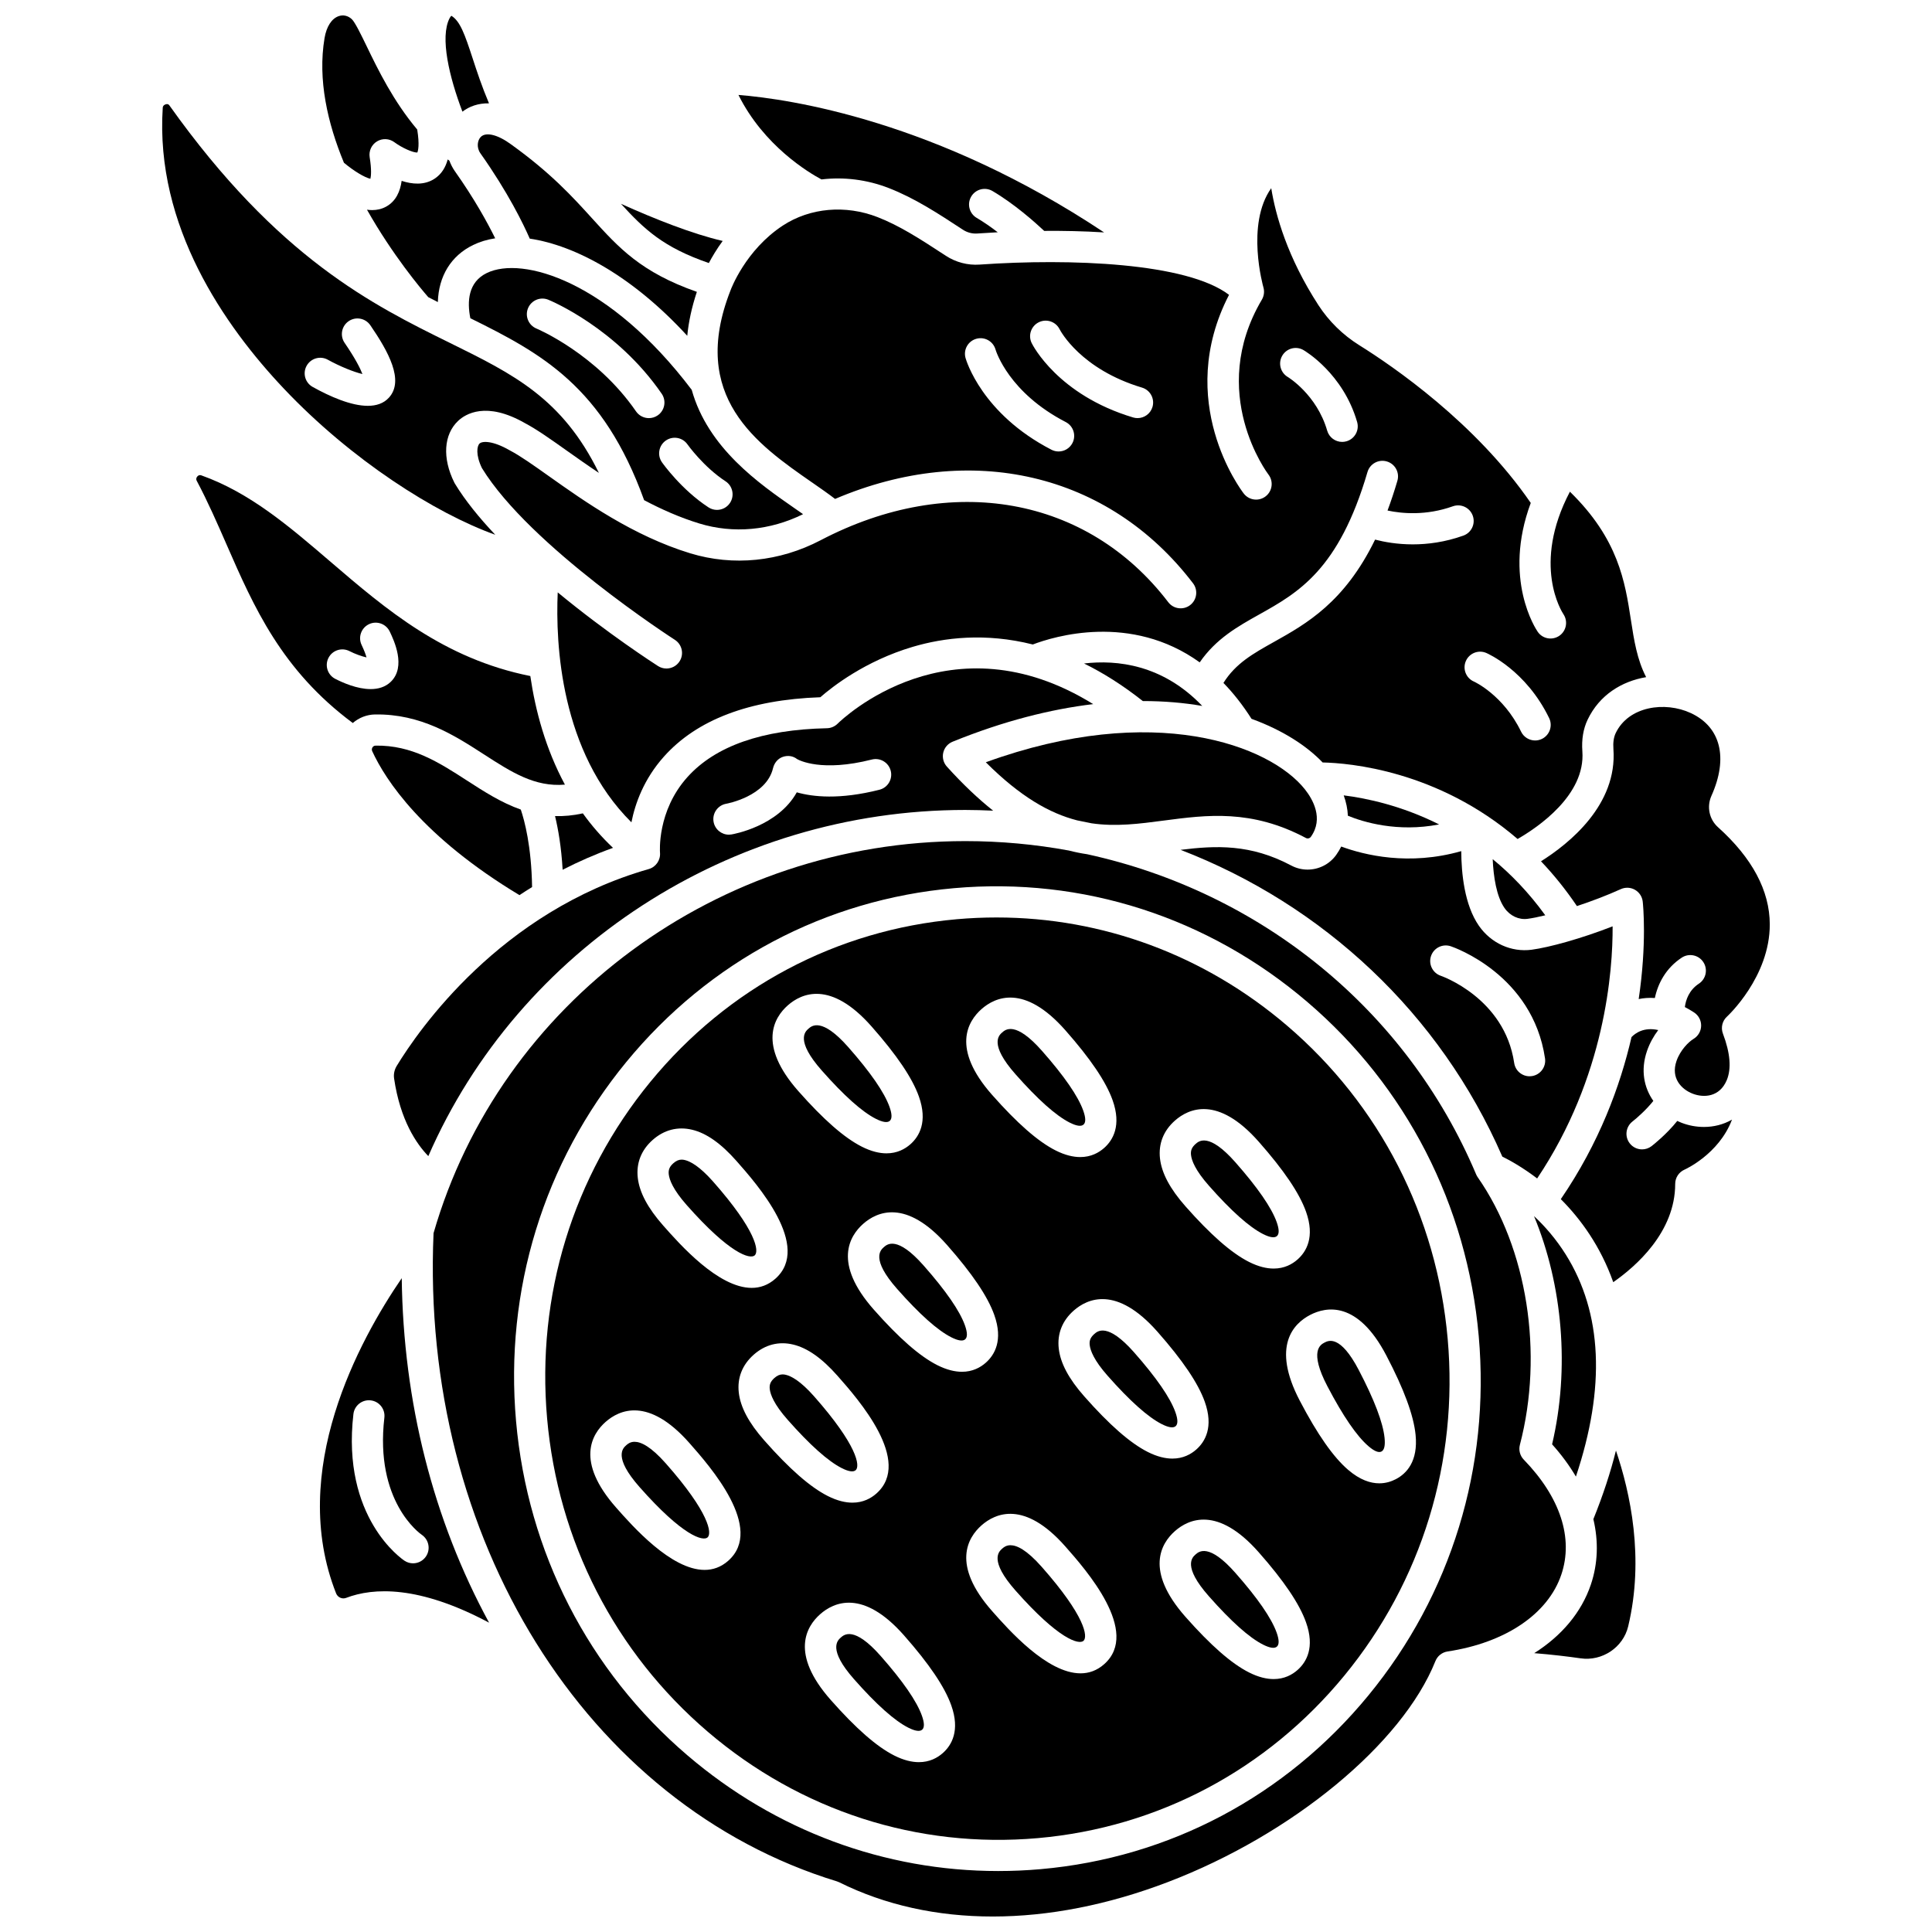 <?xml version="1.0" encoding="UTF-8"?>
<!-- Uploaded to: ICON Repo, www.iconrepo.com, Generator: ICON Repo Mixer Tools -->
<svg width="800px" height="800px" version="1.1" viewBox="144 144 512 512" xmlns="http://www.w3.org/2000/svg">
 <defs>
  <clipPath id="c">
   <path d="m229 148.09h26v43.906h-26z"/>
  </clipPath>
  <clipPath id="b">
   <path d="m262 148.09h12v25.906h-12z"/>
  </clipPath>
  <clipPath id="a">
   <path d="m258 366h301v285.9h-301z"/>
  </clipPath>
 </defs>
 <path d="m271.3 184.61c7.332 10.355 11.398 18.758 13.09 22.629 12.156 1.809 27.328 10.027 41.742 25.754 0.348-3.625 1.164-7.5 2.543-11.648-14.797-5.199-20.621-11.602-27.844-19.562-5.078-5.594-10.84-11.938-21.375-19.508-3.5-2.582-6.633-3.359-8.02-2.016-0.906 0.883-1.215 2.793-0.137 4.352z"/>
 <path d="m359.26 271.89c2.152 1.492 4.207 2.926 6.047 4.332 35.914-15.312 72.469-6.965 94.859 22.355 1.383 1.812 1.039 4.402-0.773 5.789-1.812 1.383-4.406 1.039-5.789-0.773-21.422-28.051-57.59-34.496-92.137-16.422-10.895 5.699-23.16 6.93-34.531 3.465-15.16-4.625-28.043-13.762-37.453-20.434-4.086-2.898-7.613-5.398-10.27-6.785-0.051-0.023-0.098-0.051-0.148-0.082-4.496-2.59-7.238-2.488-7.977-1.793-0.676 0.637-1.09 2.953 0.625 6.5 12.719 20.754 50.746 45.27 51.129 45.516 1.918 1.23 2.481 3.785 1.25 5.703-0.789 1.23-2.121 1.902-3.481 1.902-0.762 0-1.531-0.211-2.223-0.652-0.914-0.586-13.391-8.629-26.586-19.523-0.602 13.621 0.691 42.227 19.531 60.934 0.992-5.012 3.301-11.449 8.57-17.367 8.738-9.82 22.691-15.125 41.496-15.781 3.121-2.738 11.844-9.613 24.492-13.359 8.312-2.461 19.266-3.777 31.816-0.621 5.5-2.102 25.938-8.441 44.23 4.738 4.309-6.266 10.074-9.504 15.688-12.645 10.41-5.824 21.172-11.848 28.773-37.801 0.641-2.188 2.938-3.441 5.125-2.801 2.188 0.641 3.445 2.934 2.801 5.125-0.828 2.828-1.703 5.445-2.613 7.883 3.789 0.809 10.188 1.418 17.316-1.125 2.141-0.766 4.512 0.352 5.273 2.504 0.766 2.148-0.355 4.512-2.504 5.273-4.863 1.734-9.441 2.316-13.398 2.316-4.129 0-7.578-0.637-9.984-1.262-8.102 16.641-18.254 22.332-26.758 27.094-5.617 3.141-10.191 5.707-13.43 10.887 2.59 2.66 5.086 5.809 7.438 9.512 8.324 3.027 14.676 7.199 18.848 11.566 6.969 0.148 30.469 2.059 51.668 20.281 5.394-3.106 18.02-11.652 17.164-23.227-0.23-3.152 0.238-5.981 1.398-8.402 3.148-6.586 9.078-10.176 15.504-11.262-2.41-4.641-3.215-9.812-4.043-15.188-1.555-10.09-3.297-21.414-16.16-33.961-10.176 19.375-2.086 31.914-1.711 32.473 1.258 1.887 0.77 4.449-1.105 5.723-1.875 1.27-4.418 0.812-5.707-1.055-0.453-0.656-9.355-13.965-1.852-34.16-14.598-21.23-36.523-36.234-45.445-41.797-4.336-2.703-8.078-6.375-10.828-10.617-8.23-12.703-11.344-23.809-12.504-31-6.805 9.578-2.129 26.078-2.074 26.277 0.32 1.094 0.172 2.277-0.406 3.262-14.598 24.715 1.57 46.121 1.734 46.336 1.395 1.805 1.062 4.398-0.738 5.793-1.805 1.398-4.398 1.062-5.793-0.738-0.785-1.016-18.465-24.465-3.91-52.664-11.145-8.5-41.93-9.703-66.121-8.016-3.125 0.223-6.289-0.613-8.922-2.336-7.246-4.754-12.418-8.031-18.086-10.242-8.516-3.316-17.895-2.488-25.094 2.219-9.941 6.496-13.812 16.988-13.848 17.094-0.012 0.035-0.031 0.086-0.047 0.121-11.062 28.191 7.086 40.793 21.672 50.918zm178.61 45.145c0.426 0.184 10.531 4.617 16.668 17.266 0.996 2.051 0.137 4.523-1.914 5.519-0.582 0.281-1.195 0.414-1.797 0.414-1.531 0-3.004-0.855-3.719-2.328-4.723-9.742-12.402-13.242-12.48-13.273-2.098-0.895-3.07-3.324-2.176-5.418 0.895-2.102 3.32-3.078 5.418-2.18zm-54.062-78.773c1.148-1.961 3.656-2.633 5.621-1.492 0.426 0.246 10.492 6.191 14.223 19.059 0.637 2.191-0.625 4.481-2.816 5.117-0.383 0.109-0.77 0.164-1.152 0.164-1.789 0-3.441-1.172-3.965-2.981-2.777-9.582-10.371-14.18-10.445-14.223-1.953-1.16-2.613-3.684-1.465-5.644zm-64.52-8.859c2.039-1.008 4.5-0.176 5.519 1.852 0.242 0.477 5.621 10.602 21.84 15.465 2.184 0.656 3.422 2.957 2.769 5.141-0.535 1.789-2.176 2.945-3.953 2.945-0.395 0-0.793-0.059-1.188-0.176-19.891-5.965-26.586-19.137-26.863-19.695-1.012-2.043-0.172-4.519 1.875-5.531zm-16.551 4.379c2.195-0.617 4.457 0.656 5.086 2.84 0.156 0.531 3.582 11.461 18.613 19.227 2.027 1.047 2.82 3.539 1.773 5.562-0.734 1.422-2.176 2.234-3.672 2.234-0.641 0-1.285-0.148-1.891-0.461-18.449-9.531-22.602-23.715-22.77-24.312-0.617-2.199 0.664-4.477 2.859-5.09z"/>
 <g clip-path="url(#c)">
  <path d="m242.16 191.38c0.168-0.699 0.352-2.348-0.191-5.723-0.266-1.656 0.5-3.312 1.934-4.184 1.434-0.871 3.254-0.789 4.606 0.215 2.074 1.527 4.961 2.789 6.086 2.734 0.188-0.438 0.637-2.004-0.031-6.098-6.348-7.547-10.379-15.855-13.348-21.984-1.465-3.027-3.129-6.461-3.988-7.262-0.992-0.922-2.254-1.219-3.461-0.805-1.875 0.637-3.246 2.758-3.762 5.824-1.852 11.027 0.82 22.586 5.141 33.031 2.504 2.117 5.531 3.949 7.016 4.25z"/>
 </g>
 <path d="m250.44 191.93c-0.371 2.723-1.473 5.402-4.152 6.852-1.16 0.629-2.402 0.895-3.672 0.895-0.449 0-0.906-0.043-1.363-0.105 6.785 12.02 14.316 20.969 16.242 23.176 0.855 0.445 1.699 0.879 2.539 1.305 0.207-6.848 3.457-12.266 9.367-15.133 1.746-0.848 3.699-1.438 5.828-1.766-2.043-4.152-5.496-10.453-10.699-17.805-0.602-0.867-1.07-1.789-1.422-2.742-0.152-0.117-0.305-0.234-0.457-0.355-0.559 2.066-1.641 3.957-3.617 5.195-2.664 1.672-5.812 1.391-8.594 0.484z"/>
 <path d="m356.82 280.26c-0.738-0.52-1.496-1.047-2.269-1.582-9.383-6.516-22.926-15.922-27.242-31.375-21.879-28.891-44.887-35.523-54.297-30.953-4.969 2.41-5.25 7.57-4.367 11.984 18.883 9.324 35.188 18.125 46.055 48.215 4.606 2.441 9.516 4.621 14.652 6.188 8.996 2.742 18.715 1.855 27.469-2.477zm-40.859-25.453c-1.312 0-2.602-0.625-3.406-1.785-10.523-15.277-26.219-21.887-26.379-21.949-2.106-0.871-3.113-3.281-2.246-5.387 0.867-2.106 3.269-3.117 5.379-2.254 0.734 0.301 18.082 7.535 30.047 24.906 1.293 1.879 0.82 4.449-1.059 5.742-0.711 0.492-1.527 0.727-2.336 0.727zm3.465 11.703c-1.309-1.867-0.855-4.441 1.012-5.754 1.867-1.309 4.441-0.855 5.746 1.008 0.062 0.09 4.262 5.977 10.086 9.777 1.91 1.246 2.445 3.805 1.199 5.715-0.793 1.215-2.113 1.871-3.461 1.871-0.773 0-1.559-0.215-2.254-0.672-7.203-4.703-12.121-11.652-12.328-11.945z"/>
 <path d="m331.85 213.71c0.887-1.676 2.094-3.703 3.668-5.859-8.035-1.855-17.988-5.809-26.957-9.84 6.176 6.742 11.18 11.531 23.289 15.699z"/>
 <g clip-path="url(#b)">
  <path d="m273.59 171.39c-1.895-4.481-3.215-8.492-4.356-11.988-2.074-6.336-3.301-9.816-5.617-11.219-0.129 0.121-0.305 0.324-0.465 0.633-2.644 5.078-0.031 15.781 3.398 24.777 1.785-1.375 4.176-2.269 7.039-2.203z"/>
 </g>
 <path d="m427.48 441.5c1.801 0.91 3.035 1.086 3.664 0.527 0.629-0.555 0.605-1.801-0.07-3.699-1.367-3.84-5.055-9.176-10.953-15.859-7.027-7.961-9.668-5.625-10.535-4.859-0.871 0.766-3.504 3.102 3.519 11.059 5.898 6.684 10.738 11 14.375 12.832z"/>
 <path d="m376.14 440.51c1.801 0.906 3.035 1.086 3.664 0.527 0.629-0.555 0.605-1.801-0.07-3.699-1.367-3.84-5.055-9.176-10.953-15.859-7.027-7.961-9.668-5.625-10.535-4.859-0.871 0.766-3.504 3.102 3.519 11.059 5.898 6.684 10.734 11.004 14.375 12.832z"/>
 <path d="m275.25 285.72c-4.231-4.477-7.965-9.062-10.695-13.551-0.062-0.102-0.117-0.203-0.168-0.309-3.207-6.461-2.809-12.723 1.039-16.34 1.891-1.777 7.394-5.273 17.68 0.609 3.137 1.652 6.852 4.285 11.148 7.332 2.559 1.816 5.398 3.824 8.461 5.863-9.691-19.762-22.594-26.129-39.512-34.465-20.273-9.984-45.504-22.414-74.312-62.926-0.09-0.129-0.332-0.469-0.961-0.289-0.281 0.078-0.762 0.305-0.801 0.926-2.031 31.332 16.348 57.781 32.125 74.449 17.887 18.898 40.07 33.004 55.996 38.699zm-49.988-44.785c1.109-1.992 3.617-2.711 5.613-1.605 3.18 1.762 6.898 3.266 9.172 3.793-0.559-1.469-1.832-4.039-4.723-8.266-1.289-1.883-0.809-4.453 1.074-5.742 1.883-1.289 4.453-0.805 5.742 1.074 4.758 6.945 9.062 14.656 4.93 19.195-1.406 1.543-3.359 2.164-5.602 2.164-4.449 0-10.012-2.449-14.602-5.004-1.996-1.105-2.711-3.617-1.605-5.609z"/>
 <path d="m243.38 333.34c12.125-0.195 20.996 5.492 28.793 10.531 7.414 4.789 13.547 8.738 21.535 8.062-5.117-9.5-7.828-19.609-9.168-28.777-22.949-4.602-38.191-17.629-52.934-30.27-10.996-9.43-21.383-18.332-34.258-22.914-0.402-0.141-0.758-0.043-1.059 0.301-0.215 0.246-0.414 0.648-0.148 1.148 2.957 5.57 5.496 11.383 7.953 17 7.137 16.324 14.508 33.172 33.402 47.184 1.617-1.398 3.68-2.227 5.883-2.266zm-12.32-15.012c1.047-2.027 3.535-2.816 5.559-1.773 1.453 0.746 3.238 1.387 4.508 1.664-0.199-0.73-0.582-1.797-1.297-3.301-0.98-2.059-0.105-4.523 1.953-5.504 2.055-0.984 4.523-0.105 5.504 1.953 1.094 2.301 4.426 9.297 0.281 13.309-1.473 1.426-3.371 1.941-5.344 1.941-3.59 0-7.426-1.707-9.395-2.723-2.023-1.047-2.816-3.539-1.77-5.566z"/>
 <path d="m233.07 566.26c0.418 1.059 1.605 1.598 2.648 1.199 7.238-2.769 19.301-3.352 37.891 6.566-14.836-27.312-22.73-58.449-23.145-91.297-11.301 16.504-30.203 51.102-17.395 83.531zm22.715-15.516c1.871 1.281 2.371 3.844 1.105 5.723-0.797 1.184-2.102 1.828-3.426 1.828-0.777 0-1.562-0.219-2.258-0.68-0.684-0.453-16.75-11.406-13.547-38.879 0.266-2.266 2.312-3.883 4.578-3.625 2.266 0.262 3.887 2.312 3.625 4.578-2.59 22.195 9.41 30.707 9.922 31.055z"/>
 <path d="m464.36 458.21c5.902 6.688 10.738 11.004 14.379 12.836 1.801 0.906 3.031 1.082 3.664 0.527 0.629-0.559 0.609-1.801-0.066-3.699-1.367-3.84-5.055-9.176-10.953-15.859-7.023-7.957-9.668-5.629-10.535-4.859-1 0.883-1.355 1.73-1.219 2.922 0.156 1.445 1.109 4.035 4.731 8.133z"/>
 <path d="m257.51 450.38c23.957-54.859 79.879-91.734 142.29-91.734 2.477 0 4.941 0.078 7.394 0.191-3.894-3.098-7.969-6.926-12.262-11.68-0.902-1-1.262-2.375-0.961-3.691 0.301-1.312 1.223-2.394 2.473-2.902 13.555-5.508 26.016-8.617 37.262-9.965-37.875-23.465-66.457 3.926-67.746 5.199-0.75 0.738-1.766 1.172-2.816 1.191-17.133 0.359-29.574 4.715-36.973 12.953-8.109 9.02-7.273 19.91-7.262 20.02 0.168 1.969-1.078 3.805-2.981 4.348-39.363 11.238-61.074 42.77-66.793 52.168-0.617 1.016-0.863 2.191-0.699 3.316 1.625 11.059 5.918 17.34 9.07 20.586zm78.969-93.383c0.172-0.031 10.602-1.953 12.375-9.398 0.328-1.375 1.25-2.555 2.59-3.016 1.32-0.453 2.695-0.273 3.793 0.582 0.566 0.328 6.547 3.484 19.801 0.121 2.215-0.562 4.457 0.777 5.016 2.988 0.559 2.211-0.777 4.457-2.988 5.016-10.582 2.684-17.707 1.891-21.91 0.684-5.023 9.008-16.738 11.07-17.309 11.164-0.23 0.039-0.457 0.059-0.684 0.059-1.98 0-3.731-1.434-4.066-3.453-0.371-2.242 1.141-4.367 3.383-4.746z"/>
 <path d="m549.9 395.69c-5.394 0.707-10.746-1.711-13.965-6.336-3.863-5.547-4.66-13.98-4.688-19.797-13.852 3.961-25.672 1.047-31.805-1.215-0.383 0.75-0.812 1.488-1.32 2.199-1.797 2.527-4.668 3.914-7.598 3.914-1.469 0-2.953-0.348-4.324-1.078-10.82-5.754-19.957-5.312-29.332-4.16 37.746 14.555 68.742 43.336 85.262 81.297 1.855 0.91 5.273 2.773 9.23 5.789 18.066-26.957 20.066-55.086 20-66.812-8.246 3.227-16.832 5.59-21.461 6.199zm0.062 33.488c-0.203 0.031-0.406 0.047-0.609 0.047-2.016 0-3.777-1.477-4.078-3.527-2.543-17.227-19.277-23.043-19.445-23.102-2.16-0.727-3.324-3.07-2.598-5.231 0.727-2.16 3.07-3.324 5.231-2.598 0.883 0.297 21.707 7.543 24.984 29.723 0.328 2.254-1.23 4.356-3.484 4.688z"/>
 <path d="m561.63 535.31c7.898-23.605 7.012-43.371-2.684-58.844-2.602-4.148-5.551-7.512-8.418-10.188 7.598 18.309 9.508 40.422 4.793 60.484 2.492 2.769 4.59 5.633 6.309 8.547z"/>
 <path d="m572.18 338.27c-0.531 1.109-0.734 2.535-0.609 4.234 1.09 14.793-11.742 25.07-19.191 29.746 3.309 3.477 6.508 7.41 9.523 11.871 3.84-1.27 7.91-2.809 11.629-4.492 1.203-0.547 2.598-0.48 3.746 0.172 1.148 0.656 1.914 1.82 2.062 3.133 0.094 0.848 1.129 11.086-1.07 25.828 1.32-0.273 2.75-0.387 4.285-0.277 0.816-3.894 2.957-7.957 7.125-10.699 1.906-1.254 4.465-0.727 5.719 1.18s0.727 4.465-1.18 5.719c-2.621 1.727-3.465 4.312-3.715 6.195 0.797 0.418 1.613 0.887 2.445 1.43 1.191 0.781 1.902 2.117 1.871 3.543-0.031 1.426-0.793 2.734-2.016 3.465-1.258 0.75-3.5 2.93-4.516 5.859-1.578 4.57 1.328 7.519 4.301 8.664 2.977 1.141 7.129 0.891 9.012-3.57 1.281-3.039 0.945-7.195-1.008-12.355-0.602-1.594-0.168-3.391 1.098-4.527 0.105-0.098 11.363-10.504 11.32-24.449-0.027-8.906-4.644-17.559-13.719-25.719-2.336-2.098-3.031-5.441-1.742-8.324 4.512-10.051 2.469-18.25-5.473-21.93-6.859-3.184-16.492-1.809-19.898 5.305z"/>
 <path d="m281.66 381.22c1.094-0.727 2.207-1.438 3.348-2.137-0.168-10.828-2.012-17.656-2.992-20.539-5.164-1.816-9.785-4.797-14.324-7.734-7.465-4.824-14.543-9.359-24.16-9.211-0.441 0.008-0.695 0.262-0.824 0.473-0.113 0.184-0.273 0.551-0.066 1.004 3.523 7.652 13.258 22.613 39.02 38.145z"/>
 <path d="m525.38 362.48c-9.953-4.984-19.203-6.941-25.281-7.699 0.652 1.801 1.023 3.613 1.105 5.398 4.035 1.652 13.09 4.461 24.176 2.301z"/>
 <path d="m548.82 387.5c1.242-0.164 2.848-0.484 4.695-0.938-4.348-6-9.082-10.898-13.934-14.875 0.199 4.598 0.98 9.855 3.133 12.949 1.445 2.074 3.781 3.172 6.106 2.863z"/>
 <path d="m361.7 191.55c5.902-0.707 12.051 0.031 17.867 2.301 6.898 2.688 13.074 6.738 19.613 11.027 1.129 0.742 2.484 1.102 3.82 1.004 1.613-0.113 3.438-0.227 5.414-0.328-1.75-1.344-3.66-2.684-5.57-3.805-1.965-1.152-2.625-3.684-1.469-5.652s3.684-2.629 5.652-1.469c5.727 3.363 11.164 8.188 13.695 10.559 5.023-0.039 10.43 0.059 15.875 0.402-44.414-29.555-83.109-35.332-96.902-36.43 6.731 13.5 18.609 20.578 22.004 22.391z"/>
 <path d="m462.61 331.08c-10.516-11-22.656-12.273-31.328-11.25 5.039 2.481 10.246 5.742 15.574 9.957 5.656-0.004 10.914 0.461 15.754 1.293z"/>
 <path d="m433.26 362.18c6.477 0.949 12.652 0.137 19.195-0.727 11.402-1.5 23.195-3.051 37.637 4.629 0.438 0.234 1.016 0.09 1.309-0.328 3.441-4.844 0.488-9.949-1.578-12.559-9.262-11.699-40.062-23.348-84.574-7.184 9.176 9.164 16.953 13.539 24.215 15.398 1.266 0.242 2.535 0.5 3.797 0.77z"/>
 <path d="m298.46 359.55c-2.602 0.574-5.047 0.789-7.367 0.723 0.836 3.441 1.66 8.172 2.012 14.219 4.188-2.148 8.637-4.106 13.348-5.801-3.039-2.871-5.688-5.938-7.992-9.141z"/>
 <path d="m589.63 441.55c-0.387-0.148-0.762-0.316-1.137-0.492-2.84 3.551-6.324 6.305-6.805 6.676-0.754 0.582-1.645 0.863-2.527 0.863-1.234 0-2.453-0.551-3.266-1.602-1.398-1.801-1.066-4.394 0.734-5.793 1.043-0.812 3.641-3.07 5.519-5.449-2.457-3.512-3.445-8.129-1.664-13.277 0.723-2.094 1.785-3.941 2.965-5.5-3.785-0.855-6.066 0.809-7.082 1.859-2.984 12.957-8.555 28.062-18.738 42.949 5.246 5.254 10.52 12.457 13.895 22.004 5.969-4.152 16.418-13.246 16.418-26.043 0-1.652 0.984-3.144 2.504-3.797 0.074-0.031 9.027-4.043 12.516-13.148 0.012-0.027 0.02-0.059 0.031-0.086-2.289 1.316-4.856 1.938-7.422 1.938-2.035 0.004-4.062-0.379-5.941-1.102z"/>
 <path d="m471.37 560.81c-7.023-7.957-9.668-5.629-10.535-4.859-0.867 0.766-3.512 3.098 3.516 11.059 5.902 6.688 10.738 11.004 14.379 12.836 1.801 0.906 3.031 1.082 3.664 0.527 0.629-0.559 0.609-1.801-0.066-3.699-1.367-3.84-5.055-9.18-10.957-15.863z"/>
 <path d="m370.77 533.61c1.215-1.074 0.473-6.539-11.023-19.562-3.617-4.098-6.066-5.367-7.484-5.707-0.305-0.074-0.586-0.109-0.859-0.109-0.773 0-1.453 0.305-2.191 0.961-1 0.883-1.355 1.73-1.219 2.922 0.164 1.449 1.117 4.039 4.738 8.137 5.902 6.688 10.738 11.004 14.379 12.836 1.797 0.902 3.027 1.078 3.66 0.523z"/>
 <path d="m411.79 553.5c-1.176 0-1.852 0.594-2.215 0.918-0.867 0.766-3.508 3.098 3.516 11.059 11.496 13.023 16.828 14.434 18.043 13.363 1.215-1.07 0.473-6.539-11.027-19.562-4.078-4.629-6.68-5.777-8.316-5.777z"/>
 <path d="m388.76 479.37c-7.027-7.961-9.668-5.629-10.535-4.859-0.867 0.766-3.508 3.102 3.516 11.059 5.902 6.688 10.738 11.004 14.379 12.836 1.797 0.906 3.031 1.082 3.664 0.527 0.629-0.559 0.609-1.801-0.066-3.699-1.367-3.844-5.055-9.18-10.957-15.863z"/>
 <path d="m485.07 415.79c-21.848-18.668-48.848-28.652-76.969-28.652-3.496 0-7.008 0.152-10.527 0.465-31.859 2.812-60.699 18.113-81.207 43.078-20.527 24.992-30.25 56.676-27.379 89.211 2.871 32.539 17.996 62.027 42.582 83.039 24.566 20.988 55.645 31 87.496 28.188 31.859-2.812 60.699-18.113 81.207-43.078 20.527-24.992 30.25-56.676 27.379-89.211-2.871-32.539-17.992-62.027-42.582-83.039zm-29.699 25.176c3.625-3.199 11.328-6.723 22.195 5.586 6.695 7.586 10.797 13.652 12.543 18.559 2.391 6.715 0.098 10.594-2.246 12.664-1.418 1.254-3.496 2.406-6.332 2.406-1.84 0-4.004-0.488-6.512-1.75-4.648-2.34-10.164-7.164-16.859-14.746-4.106-4.652-6.312-8.797-6.75-12.676-0.438-3.894 0.93-7.367 3.961-10.043zm-51.258-29.547c3.625-3.199 11.324-6.727 22.195 5.586 6.695 7.586 10.797 13.656 12.543 18.559 2.391 6.715 0.098 10.594-2.246 12.664-1.422 1.254-3.5 2.406-6.332 2.406-1.84 0-4.004-0.488-6.512-1.75-4.648-2.34-10.164-7.164-16.859-14.746-10.863-12.312-6.41-19.52-2.789-22.719zm-51.34-0.988v0c3.625-3.199 11.328-6.727 22.195 5.586 6.695 7.586 10.797 13.656 12.543 18.559 2.391 6.715 0.098 10.594-2.246 12.664-1.422 1.254-3.5 2.406-6.332 2.406-1.84 0-4.004-0.488-6.512-1.75-4.648-2.34-10.164-7.164-16.859-14.746-10.863-12.316-6.41-19.523-2.789-22.719zm-35.797 35.652c3.031-2.676 6.648-3.602 10.453-2.688 3.797 0.914 7.637 3.621 11.742 8.27 5.469 6.195 20 22.652 10.297 31.219-1.93 1.703-4.055 2.418-6.258 2.418-8.871 0-19.062-11.547-23.445-16.508-4.106-4.652-6.312-8.797-6.75-12.676-0.438-3.891 0.93-7.359 3.961-10.035zm20.008 111.54c-1.93 1.703-4.055 2.418-6.258 2.418-8.871 0-19.062-11.547-23.441-16.508-10.867-12.312-6.414-19.516-2.793-22.715 3.625-3.195 11.324-6.727 22.195 5.586 5.465 6.195 19.996 22.652 10.297 31.219zm9.551-31.902c-4.106-4.652-6.312-8.797-6.75-12.676-0.441-3.894 0.93-7.363 3.961-10.039s6.648-3.602 10.453-2.684c3.793 0.914 7.637 3.621 11.742 8.273 5.469 6.195 20 22.652 10.297 31.219-1.422 1.254-3.5 2.406-6.332 2.406-1.84 0-4.004-0.488-6.512-1.75-4.652-2.344-10.168-7.168-16.859-14.75zm47.312 82.863c-1.418 1.254-3.496 2.406-6.332 2.406-1.84 0-4.004-0.488-6.512-1.75-4.648-2.34-10.164-7.164-16.859-14.746-10.867-12.312-6.414-19.516-2.789-22.715 3.621-3.199 11.324-6.723 22.191 5.586 6.695 7.586 10.797 13.656 12.543 18.559 2.394 6.715 0.102 10.59-2.242 12.66zm-1.441-102.8c-4.648-2.34-10.164-7.164-16.859-14.746-10.867-12.312-6.414-19.516-2.789-22.715 3.625-3.199 11.324-6.723 22.191 5.586 6.695 7.586 10.797 13.656 12.543 18.559 2.391 6.715 0.098 10.594-2.246 12.664-1.418 1.254-3.496 2.406-6.332 2.406-1.84-0.008-4-0.492-6.508-1.754zm44.203 79.25c-1.93 1.703-4.055 2.418-6.258 2.418-8.871 0-19.062-11.547-23.441-16.508-10.867-12.312-6.414-19.516-2.793-22.715 3.625-3.195 11.324-6.723 22.195 5.586 5.465 6.195 19.996 22.652 10.297 31.219zm-5.281-70.992c-4.106-4.652-6.312-8.797-6.75-12.676-0.441-3.894 0.93-7.363 3.961-10.039 3.625-3.199 11.324-6.723 22.191 5.586 6.695 7.586 10.797 13.656 12.543 18.559 2.391 6.715 0.098 10.594-2.246 12.664-1.418 1.254-3.496 2.406-6.332 2.406-1.84 0-4.004-0.488-6.512-1.75-4.644-2.34-10.16-7.164-16.855-14.75zm56.531 72.523c-1.418 1.254-3.496 2.406-6.332 2.406-1.84 0-4.004-0.488-6.512-1.75-4.648-2.34-10.16-7.164-16.859-14.746-10.871-12.312-6.414-19.516-2.793-22.715 3.625-3.199 11.324-6.723 22.191 5.586 6.695 7.586 10.797 13.656 12.543 18.559 2.402 6.711 0.109 10.59-2.238 12.66zm26.074-50.582c-1.184 0.621-2.672 1.113-4.41 1.113-2.332 0-5.113-0.887-8.215-3.539-3.957-3.383-8.16-9.383-12.852-18.348-7.617-14.551-1.57-20.484 2.711-22.723 4.281-2.242 12.605-3.828 20.219 10.723 4.691 8.961 7.227 15.836 7.754 21.012 0.715 7.094-2.438 10.312-5.207 11.762z"/>
 <path d="m455.49 518.24c-1.367-3.84-5.055-9.176-10.953-15.859-7.023-7.957-9.668-5.629-10.535-4.859-1 0.883-1.355 1.73-1.219 2.922 0.164 1.449 1.117 4.039 4.738 8.137 5.902 6.688 10.738 11.004 14.379 12.836 1.801 0.906 3.031 1.086 3.664 0.527 0.629-0.559 0.602-1.801-0.074-3.703z"/>
 <path d="m377.36 582.82c-7.023-7.957-9.668-5.629-10.535-4.859-0.867 0.766-3.512 3.098 3.516 11.059 5.902 6.688 10.738 11.004 14.379 12.836 1.797 0.906 3.031 1.082 3.664 0.527 0.629-0.559 0.609-1.801-0.066-3.699-1.367-3.84-5.055-9.176-10.957-15.863z"/>
 <path d="m504.07 507.04c-4.926-9.41-8.047-7.773-9.07-7.238-1.027 0.539-4.148 2.172 0.777 11.578 4.137 7.902 7.805 13.25 10.902 15.898 1.531 1.309 2.684 1.781 3.43 1.387 0.746-0.391 1.02-1.605 0.816-3.609-0.414-4.055-2.719-10.117-6.856-18.016z"/>
 <path d="m325.96 463.33c11.496 13.023 16.824 14.438 18.043 13.363 1.215-1.07 0.473-6.539-11.023-19.562-3.617-4.098-6.066-5.367-7.484-5.707-0.305-0.074-0.586-0.109-0.859-0.109-0.773 0-1.453 0.305-2.191 0.957-1 0.883-1.352 1.73-1.219 2.922 0.164 1.453 1.117 4.039 4.734 8.137z"/>
 <g clip-path="url(#a)">
  <path d="m557.77 561.28c3.258-9.668-0.277-20.484-9.953-30.461-1.004-1.035-1.398-2.523-1.031-3.922 6.344-24.258 1.957-52.094-11.176-70.918-0.164-0.238-0.305-0.492-0.418-0.754-18.465-43.715-57.164-74.82-103.09-84.848-1.586-0.23-3.191-0.551-4.828-0.977-8.938-1.645-18.121-2.5-27.469-2.5-65.402 0-123.27 42.699-140.91 103.9-3.519 80.836 40.383 151.43 106.89 171.78 0.215 0.066 0.426 0.152 0.629 0.25 24.324 12.102 55.234 12.086 87.031-0.043 33.023-12.594 62.199-36.684 70.953-58.578 0.543-1.359 1.766-2.328 3.215-2.551 15.363-2.316 26.637-9.941 30.156-20.379zm-51.113 32.004c-21.926 26.695-52.773 43.055-86.863 46.062-3.766 0.332-7.531 0.496-11.27 0.496-30.086 0-58.957-10.672-82.32-30.637-26.242-22.422-42.379-53.883-45.445-88.59-3.062-34.703 7.312-68.508 29.223-95.18 21.926-26.695 52.773-43.055 86.863-46.062 34.082-3.012 67.324 7.695 93.59 30.137 26.242 22.422 42.379 53.883 45.445 88.59 3.066 34.707-7.312 68.508-29.223 95.184z"/>
 </g>
 <path d="m566.26 546.59c1.387 5.883 1.215 11.766-0.664 17.332-2.481 7.356-7.734 13.586-15.008 18.18 4.707 0.383 8.883 0.883 12.277 1.371 5.734 0.832 11.281-2.887 12.617-8.453 4.332-18.09 0.555-35.453-3.238-46.605-1.41 5.68-3.383 11.738-5.984 18.176z"/>
 <path d="m312.17 526.09c-1.176 0-1.852 0.594-2.215 0.918-0.867 0.766-3.508 3.098 3.516 11.059 11.496 13.023 16.828 14.438 18.043 13.363 1.215-1.07 0.473-6.539-11.023-19.562-4.086-4.629-6.688-5.777-8.32-5.777z"/>
</svg>